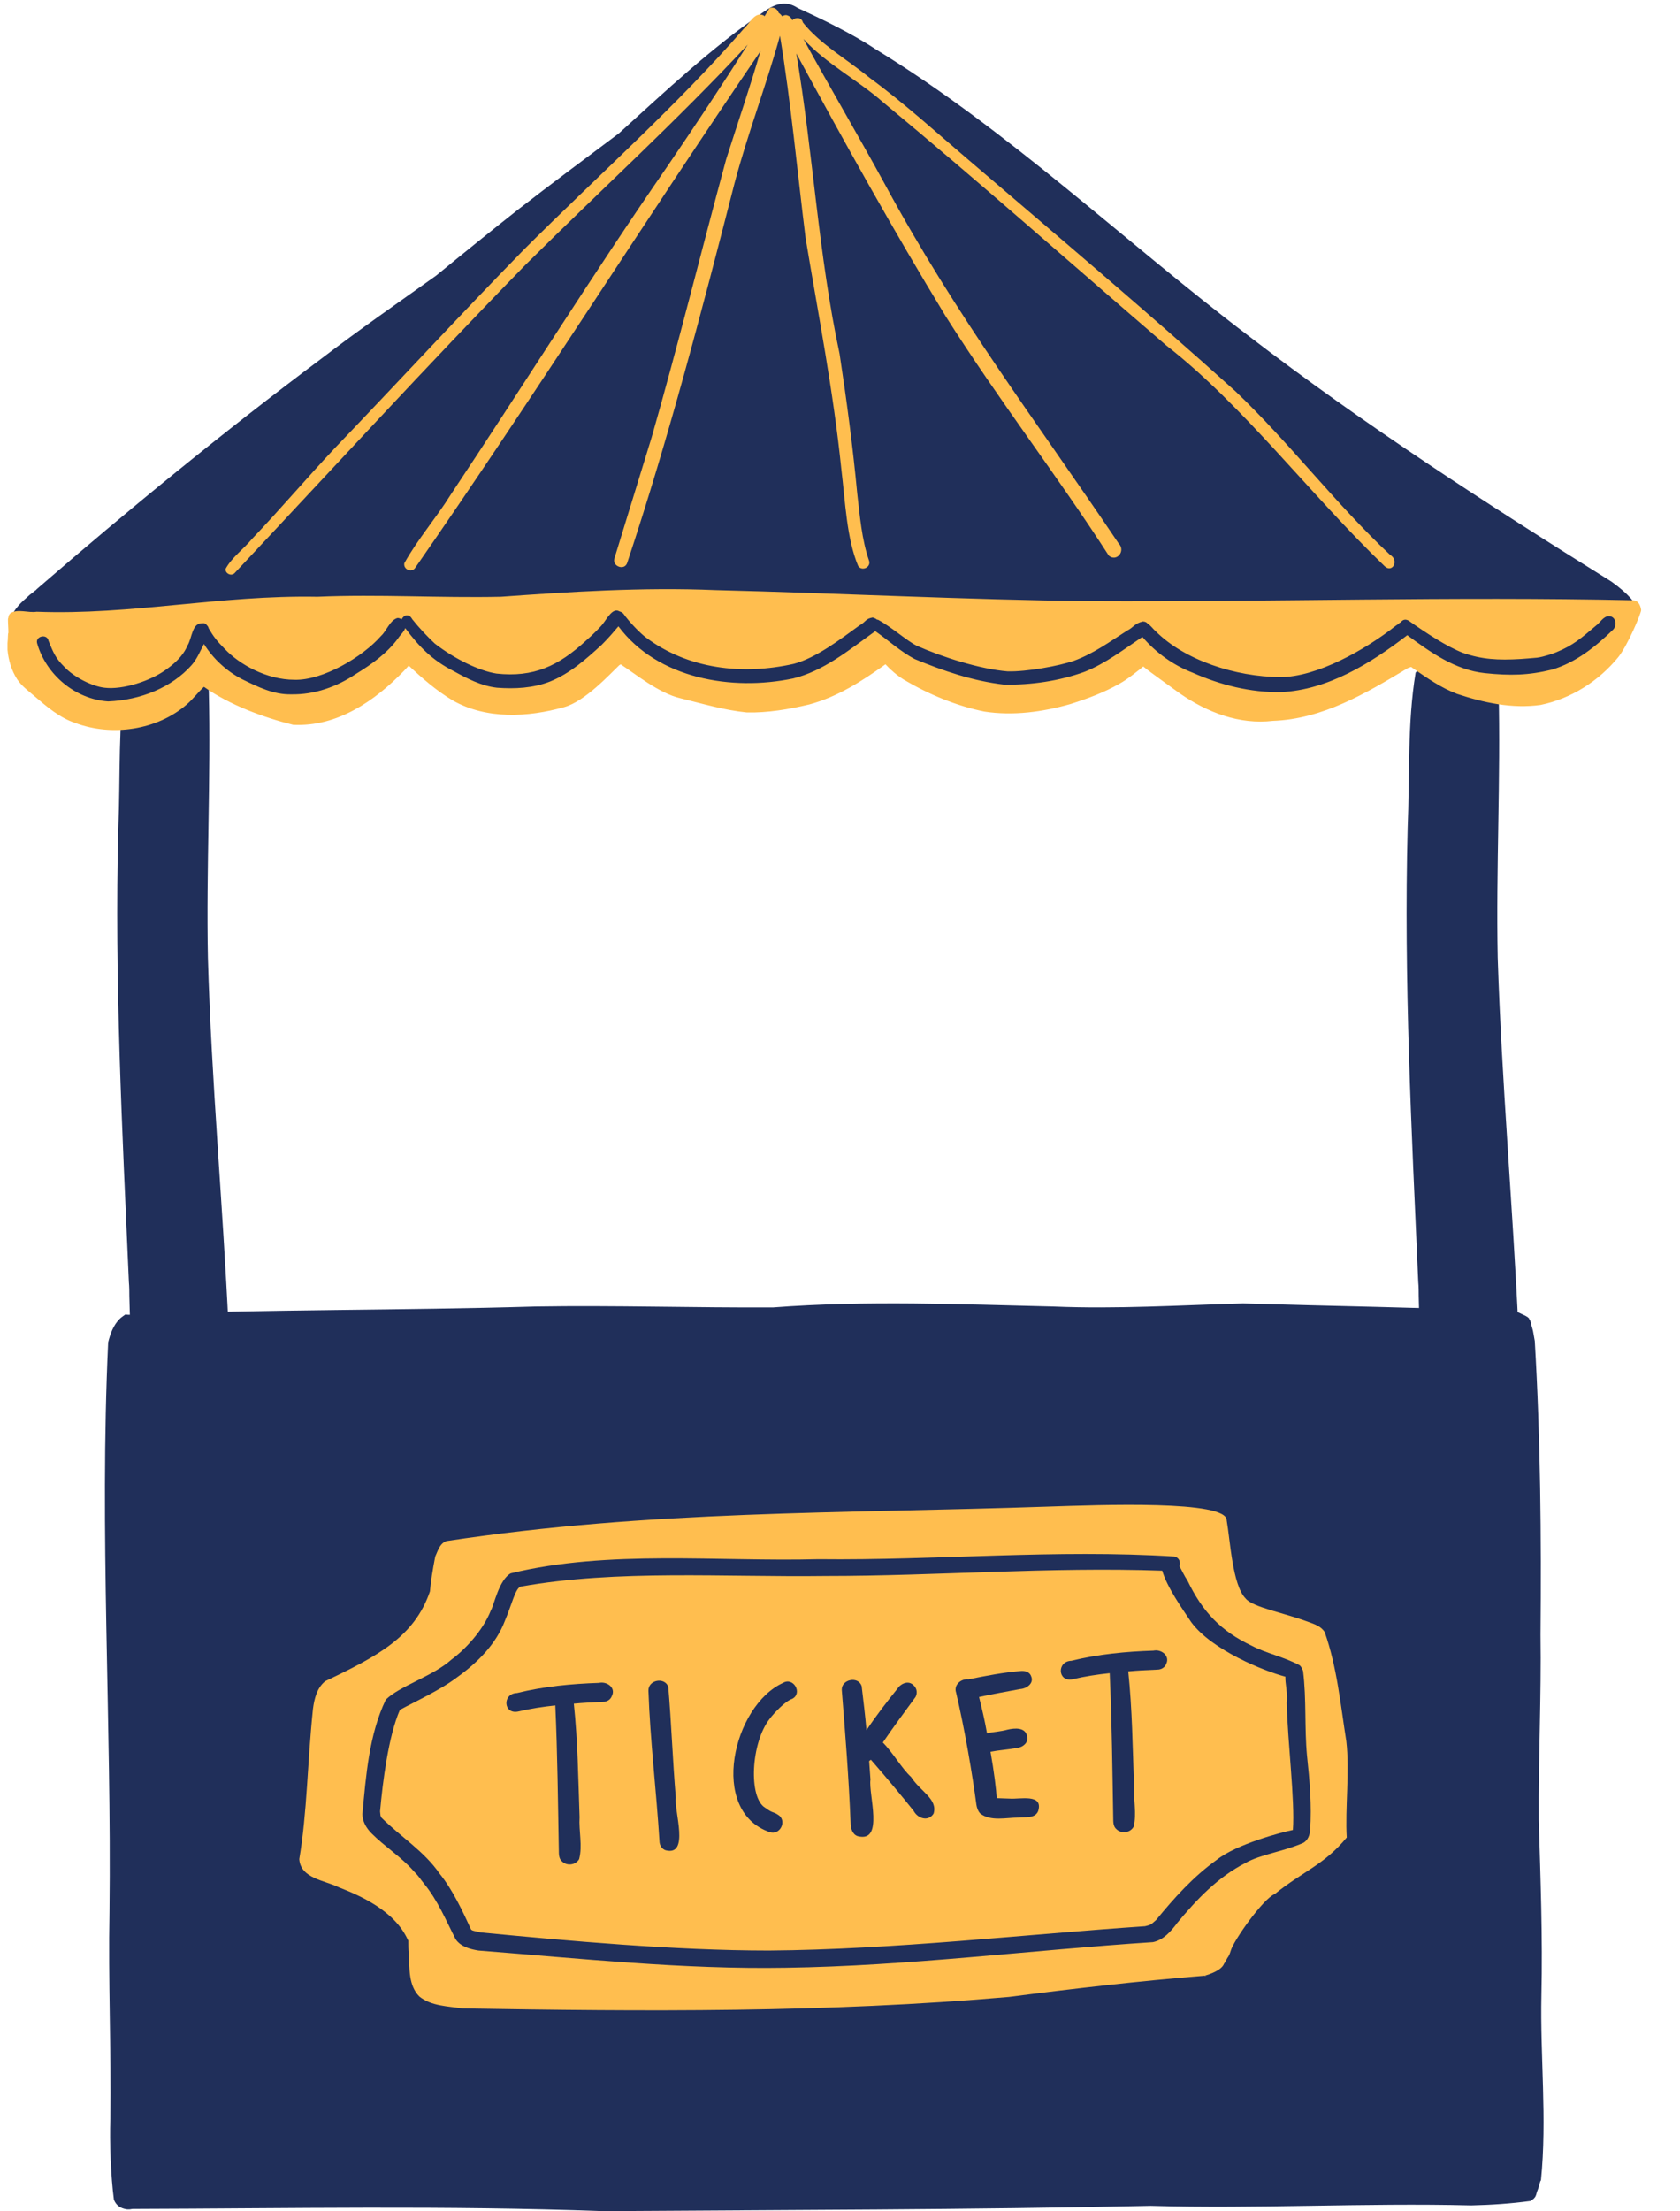 <?xml version="1.0" encoding="UTF-8" standalone="no"?><svg xmlns="http://www.w3.org/2000/svg" xmlns:xlink="http://www.w3.org/1999/xlink" fill="#000000" height="500.6" preserveAspectRatio="xMidYMid meet" version="1" viewBox="-1.7 -0.8 380.6 500.6" width="380.6" zoomAndPan="magnify"><g><g id="change1_1"><path d="M51.6,318.4c-0.9-5.9-0.9-12-1.5-18.3C48.8,272,46.2,244,45.4,216c-0.4-20.2,0.7-40.4,0.2-60.7 c0.7-6-3.6-2.9-6-3.2c-3.4-0.4-6.4-1.3-10.6-1.7c-0.9,0-1.7,0.4-2.2,1.1C25,163,25.6,175,25.1,186.7c-0.9,34.3,0.9,68.5,2.4,102.8 c0.1,1,0.1,2.1,0.1,3.1c0.1,4,0.2,8.1,0.4,12.1c0,1.4,0.1,2.8,0.2,4.2c0.2,3.8,0.4,7.6,0.6,11.4c-0.1,3.6,4.3,3.5,6.9,3.5 c5-0.2,10.2-0.1,15.1-1.3C52.4,321.7,51.7,319.8,51.6,318.4z" fill="#202f5a"/></g><g id="change1_2"><path d="M343.7,318.4c-0.9-5.9-0.9-12-1.4-18.3c-1.3-28.1-3.8-56.1-4.7-84.1c-0.4-20.2,0.7-40.4,0.2-60.7 c0.7-6-3.6-2.9-6-3.2c-3.4-0.4-6.4-1.3-10.6-1.7c-0.9,0-1.7,0.4-2.2,1.1c-1.9,11.5-1.3,23.5-1.8,35.2c-0.9,34.3,0.9,68.5,2.4,102.8 c0.1,1,0.1,2.1,0.1,3.1c0.1,4,0.2,8.1,0.3,12.1c0,1.4,0.1,2.8,0.2,4.2c0.2,3.8,0.4,7.6,0.6,11.4c-0.1,3.6,4.3,3.5,6.9,3.5 c5-0.2,10.2-0.1,15.1-1.3C344.5,321.7,343.9,319.8,343.7,318.4z" fill="#202f5a"/></g><g><g id="change2_2"><path d="M363.4,130.9c-28.1-17.5-56-35.5-82.3-55.7c-28.3-21.5-54.1-46.3-84.5-64.9C191,6.6,184,3.3,179,1 c-2.7-1.8-5.2-0.9-7.7,0.9c-11.8,8.1-22.2,17.9-32.8,27.5c-7.6,5.7-15.3,11.4-22.9,17.3c-6.2,4.9-12.4,9.9-18.5,14.9 c-8.7,6.2-17.5,12.3-26,18.8C48.9,97,27.5,114.5,6.6,132.6c-0.1,0.1-0.1,0.2-0.2,0.2c-0.5,0.4-0.9,0.7-1.4,1.1 c-1.8,1.6-3.8,3.3-4.3,5.7c-2.4,13.6,104.8,2.2,118.2,2.2c61.2-4.2,122.6-1.3,183.9-0.1c16.1,0.4,32.2,0.6,48.3,0 C359.3,141.4,378.9,142.1,363.4,130.9z" fill="#202f5a"/></g><g id="change3_1"><path d="M368.3,135.1c-41-0.9-81.9,0.4-122.9,0.2c-28.3-0.3-56.6-1.8-85-2.5c-16.6-0.7-33.2,0.4-48.6,1.5 c-13.9,0.3-27.7-0.6-41.6,0c-22.1-0.4-42.1,4.2-63.6,3.4c-1.9,0.3-4.2-0.7-5.9,0.3c-0.3,0.3-0.5,0.6-0.5,1c0,0.1-0.1,0.2-0.1,0.4 c0,1,0.1,2,0.1,3.1c0,0.1-0.1,0.3,0,0.4c-0.1-1.4-0.1,1.4-0.2,1.9c0,0.5,0,1,0,1.5c0.2,2.3,0.9,4.7,2.2,6.7c1,1.5,2.5,2.6,3.9,3.8 c2.8,2.4,5.7,4.9,9.3,6.1c8.3,3.1,18.5,1.6,25.2-4.2c1.4-1.2,2.5-2.7,3.9-4c5.8,4.1,13.4,6.9,20.2,8.6c10,0.5,18.5-5.4,25.1-12.2 c0.4-0.4,0.8-0.9,1.1-1.2c3.1,2.9,6.3,5.7,10,7.9c7.6,4.3,17,3.8,25.2,1.5c4.7-1.3,10.2-7.3,12.5-9.5c0.2-0.1,0.2-0.1,0.3-0.2 c3.1,2,8.7,6.6,13.6,7.7c4.9,1.2,9.9,2.7,15,3.2c4.7,0.1,9.5-0.7,14.1-1.8c6.4-1.7,12-5.3,17.3-9.1c1.2,1.3,2.6,2.5,4.2,3.5 c5.6,3.3,11.8,5.9,18.2,7.2c6.5,1,13.2,0.1,19.5-1.7c3.8-1.2,7.6-2.6,11.1-4.6c1.7-0.9,4.3-3,5.4-3.9c1.7,1.4,6,4.4,8.3,6.1 c6.2,4.3,13.5,7.1,21.1,6.2c11.2-0.4,21-6.2,30.3-11.8c0.3-0.2,0.6-0.3,1-0.4c0.1,0.1,0.3,0.2,0.4,0.3c3.2,2.2,6.3,4.4,10,5.8 c6,2,12.5,3.4,18.9,2.5c6.9-1.4,13.2-5.4,17.6-10.8c2.1-2.6,5.2-9.9,5.2-10.7C369.9,135.9,369.2,135.1,368.3,135.1z" fill="#ffbe4f"/></g><g fill="#202f5a" id="change2_5"><path d="M315.6,139.9c0,0,0.1-0.1,0.1-0.1C315.5,140,315.5,140,315.6,139.9z"/><path d="M362.8,138.7c-1.3,0-2,1.5-3,2.2c-3.3,2.8-5.1,4.4-9,6c-0.5,0.2-2.7,1-4.3,1.2c-0.1,0-3.3,0.3-3.7,0.3 c-5.1,0.3-8.8,0.1-13.1-1.4c-3.6-1.4-8.2-4.4-12.3-7.3c-0.7-0.4-1.3-0.2-1.7,0.3c0,0-0.1,0.1-0.1,0.1c-0.4,0.2-0.7,0.5-0.3,0.2 c-0.2,0.2-0.4,0.3-0.7,0.5c-7.1,5.6-18,11.7-26.3,11.7c-10.2-0.1-21.6-3.8-28.2-10.4c-0.6-0.5-1.1-1.3-1.8-1.7 c-0.2-0.3-0.6-0.5-1.1-0.5c-2,0.5-2,1.3-3.6,2.1c-3.9,2.5-7.6,5.2-12,6.8c-3.5,1.2-10.7,2.5-15,2.4c-6.3-0.5-15-3.3-20.6-5.8 c-2.1-1-5.8-4.3-8.8-5.9c-0.1,0-0.1,0-0.2,0c-0.2-0.2-0.6-0.4-1-0.5c-1.7,0.3-1.4,0.9-3,1.8c-4.4,3.2-9.9,7.4-14.9,8.7 c-11.6,2.6-23.9,1.2-33.5-6c-1.2-0.9-3.6-3.3-5.1-5.4c-0.3-0.3-0.6-0.4-0.9-0.5c-1.5-0.9-2.8,1.7-3.7,2.8 c-0.4,0.6-2.4,2.6-3.8,3.8c-6.3,5.8-11.9,8.4-20.3,7.5c-3.9-0.6-9.5-3.3-14-6.8c-1.8-1.7-3.5-3.5-5.1-5.5 c-0.1-0.2-0.5-0.8-0.8-0.8c-0.7-0.3-1.3,0.2-1.6,0.8c-0.4-0.2-0.8-0.4-1.2-0.2c-1.6,0.7-2.2,2.8-3.5,4 c-4.1,4.7-13.2,10.1-19.6,9.9c-6.3,0-12.5-3.5-15.8-7c-1.8-1.8-2.6-2.9-3.6-4.6c-0.1-0.3-0.2-0.6-0.5-0.8c0,0,0,0,0-0.1 c-0.2-0.1-0.3-0.2-0.5-0.3c0,0,0,0-0.1,0c-0.1,0-0.1,0-0.2,0c-0.1,0-0.2,0-0.2,0c-2.3-0.1-2.3,3.4-3.3,5 c-0.7,1.7-2.1,3.5-4.6,5.3c-3.7,2.8-10.1,4.8-14.2,4.3c-2.8-0.3-7-2.4-9.2-4.8c-1.9-1.9-2.4-3.1-3.5-5.8c-0.3-1.7-3-1.1-2.6,0.5 c2,7.1,8.6,12.7,16.1,13.2c7.4-0.3,14.4-3.2,18.8-8.1c1.3-1.4,2-3.2,2.9-4.9c2,3.2,5,6.1,8.7,8c3.5,1.7,7.1,3.5,11.1,3.4 c5.2,0.1,10.3-1.7,14.6-4.6c3.6-2.2,7.1-4.7,9.6-8.1c0.5-0.8,1.3-1.4,1.6-2.3c3.2,4.3,6.2,7.3,10.9,9.7c3.1,1.7,6.3,3.4,9.9,3.8 c4,0.3,8.2,0.1,12-1.4c4.5-1.8,8.2-5.1,11.7-8.3c1.7-1.7,2.6-2.8,3.8-4.2c8.9,11.9,25.7,14.7,39.6,11.8 c6.9-1.7,12.6-6.4,18.3-10.5c0.1-0.1,0.2-0.1,0.3-0.2c3,2.1,5.7,4.6,8.9,6.3c6.5,2.7,13.3,5,20.3,5.8c6.1,0.1,12.4-0.8,18.2-2.9 c4.8-1.9,8.9-5.1,13.1-7.9c3.1,3.6,7,6.4,11.4,8.1c6.3,2.8,13.1,4.5,20,4.4c10.6-0.5,20.3-6.5,28.5-12.8c0,0,0.1-0.1,0.1-0.1 c5.3,3.9,10.9,7.9,17.6,8.6c5.8,0.6,9.9,0.5,15.2-0.8c5.4-1.6,9.9-5.2,13.9-9.1C364.8,140.5,364.2,138.7,362.8,138.7z"/></g><g id="change3_2"><path d="M313.2,124.8c-12.4-11.6-22.7-25.3-35-37c-20.1-18.1-40.5-35.3-60.6-52.5c-6.7-5.7-14.4-12.7-22.3-18.5 C190,12.5,184,9.1,180.2,4.3c-0.3-1.3-1.8-1.2-2.4-0.5c-0.2-0.5-0.5-0.9-1.1-1.1c-0.4-0.2-0.9,0-1.2,0.2c-0.2-0.3-0.5-0.6-0.8-0.8 c-0.2-0.8-1.2-1.5-2.1-1c-0.4,0.6-0.7,1.2-1.1,1.8c-0.1-0.1-0.1-0.2-0.2-0.2c-2-1-3.2,1.9-4.5,3c-14.9,17.2-33.2,33.4-49.9,50.1 c-14.4,14.7-28.4,29.9-42.7,44.8c-6.4,6.8-12.4,13.9-18.8,20.6c-1.9,2.3-4.6,4.2-6,6.8c-0.1,1,1.2,1.7,2,1 c21.9-23.3,43.6-47,66-69.9c16.7-16.6,34.2-32.5,50.3-49.8c-5.9,9.3-12.1,18.6-18.3,27.7c-16.9,24.4-32.6,49.6-49,74.2 c-3.3,5.3-7.5,10.1-10.5,15.5c-0.3,1.4,1.7,2.3,2.5,1c26.7-38.4,51.7-78.1,78.1-116.8c0-0.1,0.1-0.1,0.1-0.2 c-2.4,8.3-5.2,16.4-7.8,24.6c-5.7,21-10.9,42.1-16.9,63c-2.8,9.1-5.6,18.2-8.4,27.3c-0.6,1.8,2.3,2.9,2.9,1 c9.4-28.3,16.9-57,24.3-85.9c3-11.3,7.2-22.2,10.3-33.4c2.5,15.2,3.9,30.5,5.8,45.8c2.9,17.4,6.3,34.7,8.1,52.3 c0.9,7.4,1.2,15.7,3.8,21.9c0.8,1.3,2.9,0.4,2.5-1.1c-1.7-4.9-2.1-10.2-2.7-15.3c-1-10.6-2.4-21.1-4-31.6c-4.8-22.4-6-45.5-9.8-68 c10.9,20.1,22,40.1,33.9,59.6c12.1,19.1,25.1,35.8,36.9,54.1c1.8,1.5,3.9-1.1,2.2-2.8c-19-28.2-36.5-50.9-53-81.4 c-6-11-12.4-21.8-18.4-32.8c5.1,5.6,12.3,9.3,18,14.3c21.6,17.9,42,36,64.2,55.1c17.6,13.7,32.7,33.9,49.5,50 C313.7,129,315.4,126.1,313.2,124.8z" fill="#ffbe4f"/></g></g><g id="change2_3"><path d="M346.9,411.2c-0.1-14,0.6-27.9,0.4-41.9c0.2-22.2,0-44.3-1.3-66.5c-0.1-0.6-0.2-1.1-0.3-1.7 c-0.1-0.7-0.3-1.3-0.5-2c0-0.2-0.1-0.3-0.1-0.5c0,0-0.1-0.2-0.1-0.3c0-0.1-0.1-0.2-0.1-0.2c-0.1-0.1-0.2-0.3-0.2-0.4 c0-0.1-0.1-0.1-0.1-0.1c-0.1-0.1-0.1-0.1-0.2-0.2c0,0,0,0,0,0c-0.2-0.1-0.3-0.2-0.5-0.3c-0.6-0.3-1.3-0.6-1.9-0.9 c-0.7,0-1.5,0-2.1-0.2c-20-0.8-40-1.1-60-1.7c-14.3,0.4-28.6,1.3-42.9,0.7c-21.2-0.5-42.4-1.4-63.5,0.2c-18,0.1-36-0.5-54-0.2 c-30.2,0.9-60.5,0.6-90.7,1.8c-0.7,0.1-1.4,0.1-2.1,0c-0.4,0.3-0.9,0.6-1.3,1c-1.4,1.4-2.1,3.3-2.6,5.3c-2,42.9,0.8,86,0.3,128.9 c-0.3,15.6,0.4,31.3,0.2,46.9c-0.2,5.2,0.1,13,0.8,18.3c0.5,1.3,1.5,2,3,2.2c0.2,0,0.4,0,0.5,0c0.3,0,0.5-0.1,0.8-0.1 c35.5-0.1,71-0.8,106.5,0.5c41.4-0.3,82.7-0.3,124.1-1.2c24.2,0.7,48.4-0.7,72.6-0.1c4.5-0.1,9-0.4,13.4-1c0,0,0.1,0,0.1,0 c0.2-0.2,0.4-0.3,0.6-0.5c0.2-0.1,0.2-0.2,0.1-0.1c-0.1,0.1-0.1,0.1,0.1-0.1c0,0,0,0,0.1-0.1c0,0,0-0.1,0.1-0.1 c0-0.1,0.2-0.5,0.1-0.2c0.1-0.3,0.2-0.6,0.3-1c0.3-0.7,0.5-1.4,0.7-2.2c0-0.1,0.1-0.2,0.2-0.4c1.4-13.9-0.2-28,0.1-41.9 C347.8,437.9,347.3,424.5,346.9,411.2z" fill="#202f5a"/></g><g><g fill="#ffbe4f" id="change3_3"><path d="M271,446.6C270.9,446.6,270.9,446.6,271,446.6L271,446.6z"/><path d="M271.6,446.5c-0.1,0-0.1,0-0.2,0c-0.1,0-0.3,0.1-0.3,0.1C271.1,446.6,271.3,446.6,271.6,446.5z"/><path d="M303.3,393.4c-1.3-8.2-2.1-16.8-4.9-24.7c-0.8-1.3-2.3-1.8-3.7-2.3c-5.6-2.1-12.6-3.3-14.2-5.3 c-3-3-3.5-13.2-4.3-17.7c0.1-4.6-28.4-3.5-40.7-3.1c-47,1.6-89.8,0.8-136.1,7.8c-1.2,0.5-1.6,1.3-2.5,3.5c-0.6,3.1-1,5.6-1.2,7.9 c-3.5,10.2-11.7,14.6-23.7,20.3c-1.9,1.5-2.5,4-2.8,6.3c-1.3,12.5-1.3,23.3-3.1,34c0.3,4.4,5.8,4.8,9,6.4 c4.6,1.8,12.6,5.2,15.6,11.9c0,0,0.1,0.1,0.1,0.1c0,1,0,2,0.1,3c0.2,3.3-0.1,7.2,2.4,9.7c2.7,2.2,6.5,2.2,9.7,2.7 c41.2,0.7,82.7,1,123.9-2.6c14.7-1.9,29.5-3.6,44.3-4.8c1.1-0.3,3.8-1.2,4.4-2.7c0.3-0.4,0.5-0.9,0.8-1.4 c0.2-0.2,0.3-0.5,0.5-0.9c0-0.1,0.1-0.2,0.1-0.3c0-0.1,0.1-0.2,0.1-0.3c0.6-2.3,7.4-11.9,10-12.9c6.3-5.1,11.2-6.6,16.3-12.8 C303,408.7,304.1,400.2,303.3,393.4z"/></g><g id="change2_1"><path d="M294.4,396.7c-0.6-6.4-0.1-12.8-0.9-19.2c-0.2-0.5-0.4-1-0.8-1.3c-3.8-2-7.6-2.7-10.8-4.4 c-7-3.3-11.2-7.7-14.6-14.8c-0.7-1-1.2-2.2-1.8-3.2c0.3-0.9,0-1.9-1.1-2.2c-26.8-1.7-53.8,0.9-80.7,0.6 c-22.7,0.6-47.6-2.2-69.7,3.2c-2.7,1.5-3.8,7.3-4.5,8.4c-1.8,4.6-5.9,8.9-8.9,11.1c-4.2,3.8-11.8,6-14.9,9.1 c-3.8,7.9-4.5,17.3-5.3,25.9c0,1.7,0.9,3.2,2.1,4.4c3,3,6.7,5.3,9.5,8.5c1.4,1.4,1.4,1.7,2.4,2.9c3.1,3.8,4.9,8.2,7.1,12.5 c1.1,1.7,3.3,2.3,5.2,2.6c23.1,1.8,46.3,4.3,69.6,3.9c27.8-0.4,55.5-4,83.2-5.8c2.4-0.5,4-2.4,5.4-4.2c0.2-0.2-0.2,0.2-0.2,0.2 c4.8-5.8,9.5-10.7,15.7-13.9c3.5-2,8.7-2.6,13.2-4.6c1-0.6,1.4-1.7,1.5-2.8C295.5,408,295,402.3,294.4,396.7z M291.2,413.5 c-2.5,0.5-12.8,3.2-17.3,6.8c-5.3,3.8-9.6,8.6-13.7,13.6c-1.2,1-0.9,1-2.5,1.4c-26.7,1.8-57.1,5.3-85.2,5.5 c-21.4,0-45.6-2.2-65.3-4.1c-1.1-0.3-1.8-0.3-2.1-0.6c0,0-0.1,0-0.1-0.1c-1.8-3.9-4.1-8.9-7.1-12.6c-3.5-5.1-8.9-8.4-13.2-12.7 c0-0.1-0.2-0.4-0.3-0.6c0.2,0.3,0.1,0.2,0.1,0.1c0-0.1-0.1-0.7-0.1-0.9c0.6-6.7,1.9-17.1,4.5-23c3.5-1.9,9.2-4.5,13-7.4 c4.6-3.3,8.8-7.5,10.8-12.8c1.5-3.5,2.4-7.5,3.6-7.7c21.8-3.9,46.2-2.1,69-2.4c25.4,0,50.9-2.1,76.3-1.2c1.1,3.8,4.6,8.7,6.6,11.7 c4.7,6.3,16.4,11,21.3,12.3c-0.1,1.3,0.6,4.1,0.3,5.9C290,393.6,291.7,406.9,291.2,413.5z" fill="#202f5a"/></g><g fill="#202f5a" id="change2_4"><path d="M134,380.2c-6.2,0.2-12.5,0.8-18.6,2.3c-3.3,0.1-3.1,4.8,0.2,4.2c3-0.7,5.7-1.1,8.5-1.4 c0.5,10.9,0.6,21.9,0.8,32.8c0,0.9,0,1.9,0.7,2.5c1.1,1.1,3.1,0.9,3.9-0.5c0.8-3-0.1-6.4,0.1-9.5c-0.3-8.5-0.4-17.2-1.3-25.7 c2.1-0.2,4.2-0.3,6.6-0.4c0.9,0,1.7-0.5,2-1.3C137.9,381.3,135.8,379.8,134,380.2z"/><path d="M259.6,372.9c-6.2,0.2-12.5,0.8-18.6,2.3c-3.3,0.1-3.1,4.8,0.2,4.2c3-0.7,5.7-1.1,8.5-1.4 c0.5,10.9,0.6,21.9,0.8,32.8c0,0.9,0,1.9,0.7,2.5c1.1,1.1,3.1,0.9,3.9-0.5c0.8-3-0.1-6.4,0.1-9.5c-0.3-8.5-0.4-17.2-1.3-25.7 c2.1-0.2,4.2-0.3,6.6-0.4c0.9,0,1.7-0.5,2-1.3C263.4,374.1,261.4,372.5,259.6,372.9z"/><path d="M151.4,406.2c-0.7-8.4-1-16.8-1.7-25.1c-0.8-2.3-4.6-1.6-4.5,0.9c0.4,11.4,1.8,22.7,2.5,34 c0,0.9,0.5,1.8,1.4,2.1C154.6,419.5,151,409.2,151.4,406.2z"/><path d="M175.7,380.2c-11.3,5.1-17,29-3,33.8c2.2,0.7,3.8-2.2,2.2-3.7c-1.5-1.1-1.3-0.4-3.2-1.8 c-3.9-2.2-3.3-14.8,1-20.2c0.9-1.2,3.5-4,5.1-4.5C180.2,382.5,178,378.8,175.7,380.2z"/><path d="M204.7,401.5c-2.1-1.9-4.1-5.5-6.4-7.8c2.4-3.5,4.9-6.9,7.4-10.3c0.4-0.7,0.4-1.7-0.2-2.4 c-1.5-1.9-3.6-0.1-3.8,0.4c-2.5,3.1-4.9,6.2-7.1,9.5c-0.3-3.4-0.7-6.7-1.1-10c-0.8-2.3-4.6-1.5-4.5,0.9c0.8,10,1.6,20,2,30.1 c0,1.2,0.4,2.6,1.6,3c6.1,1.6,2.4-9.5,2.9-12.8c-0.1-1.4-0.2-2.8-0.3-4.2c0.1-0.1,0.3-0.2,0.4-0.3c3.5,4,7.8,9.2,9.7,11.6 c0.9,1.7,3.3,2.5,4.5,0.6C210.8,406.5,206.8,404.8,204.7,401.5z"/><path d="M227,406.4c-0.9,0-2.2-0.1-2.9-0.1c-0.1-1.9-0.6-6-1.4-10.5c2-0.4,3.3-0.4,6.2-0.9c1.2-0.2,2.4-1.2,2.1-2.5 c-0.3-2.2-2.8-2-4.5-1.6c-1.4,0.4-3.1,0.5-4.6,0.8c-0.5-2.9-1.2-5.8-1.8-8.2c3.1-0.7,6.2-1.2,9.3-1.8c1.5-0.1,3.2-1.3,2.5-2.9 c-0.3-0.9-1.2-1.2-2.1-1.2c-4.1,0.3-8.1,1.1-12.1,1.9c-1.6-0.2-3.4,1.2-2.8,3c2,8.5,3.7,18.6,4.6,25.4c0.1,0.7,0.4,1.5,0.9,2 c2.4,1.8,5.8,0.9,8.6,0.9c1.5-0.2,3.8,0.3,4.5-1.5C234.7,405.2,229.3,406.6,227,406.4z"/></g></g></g></svg>